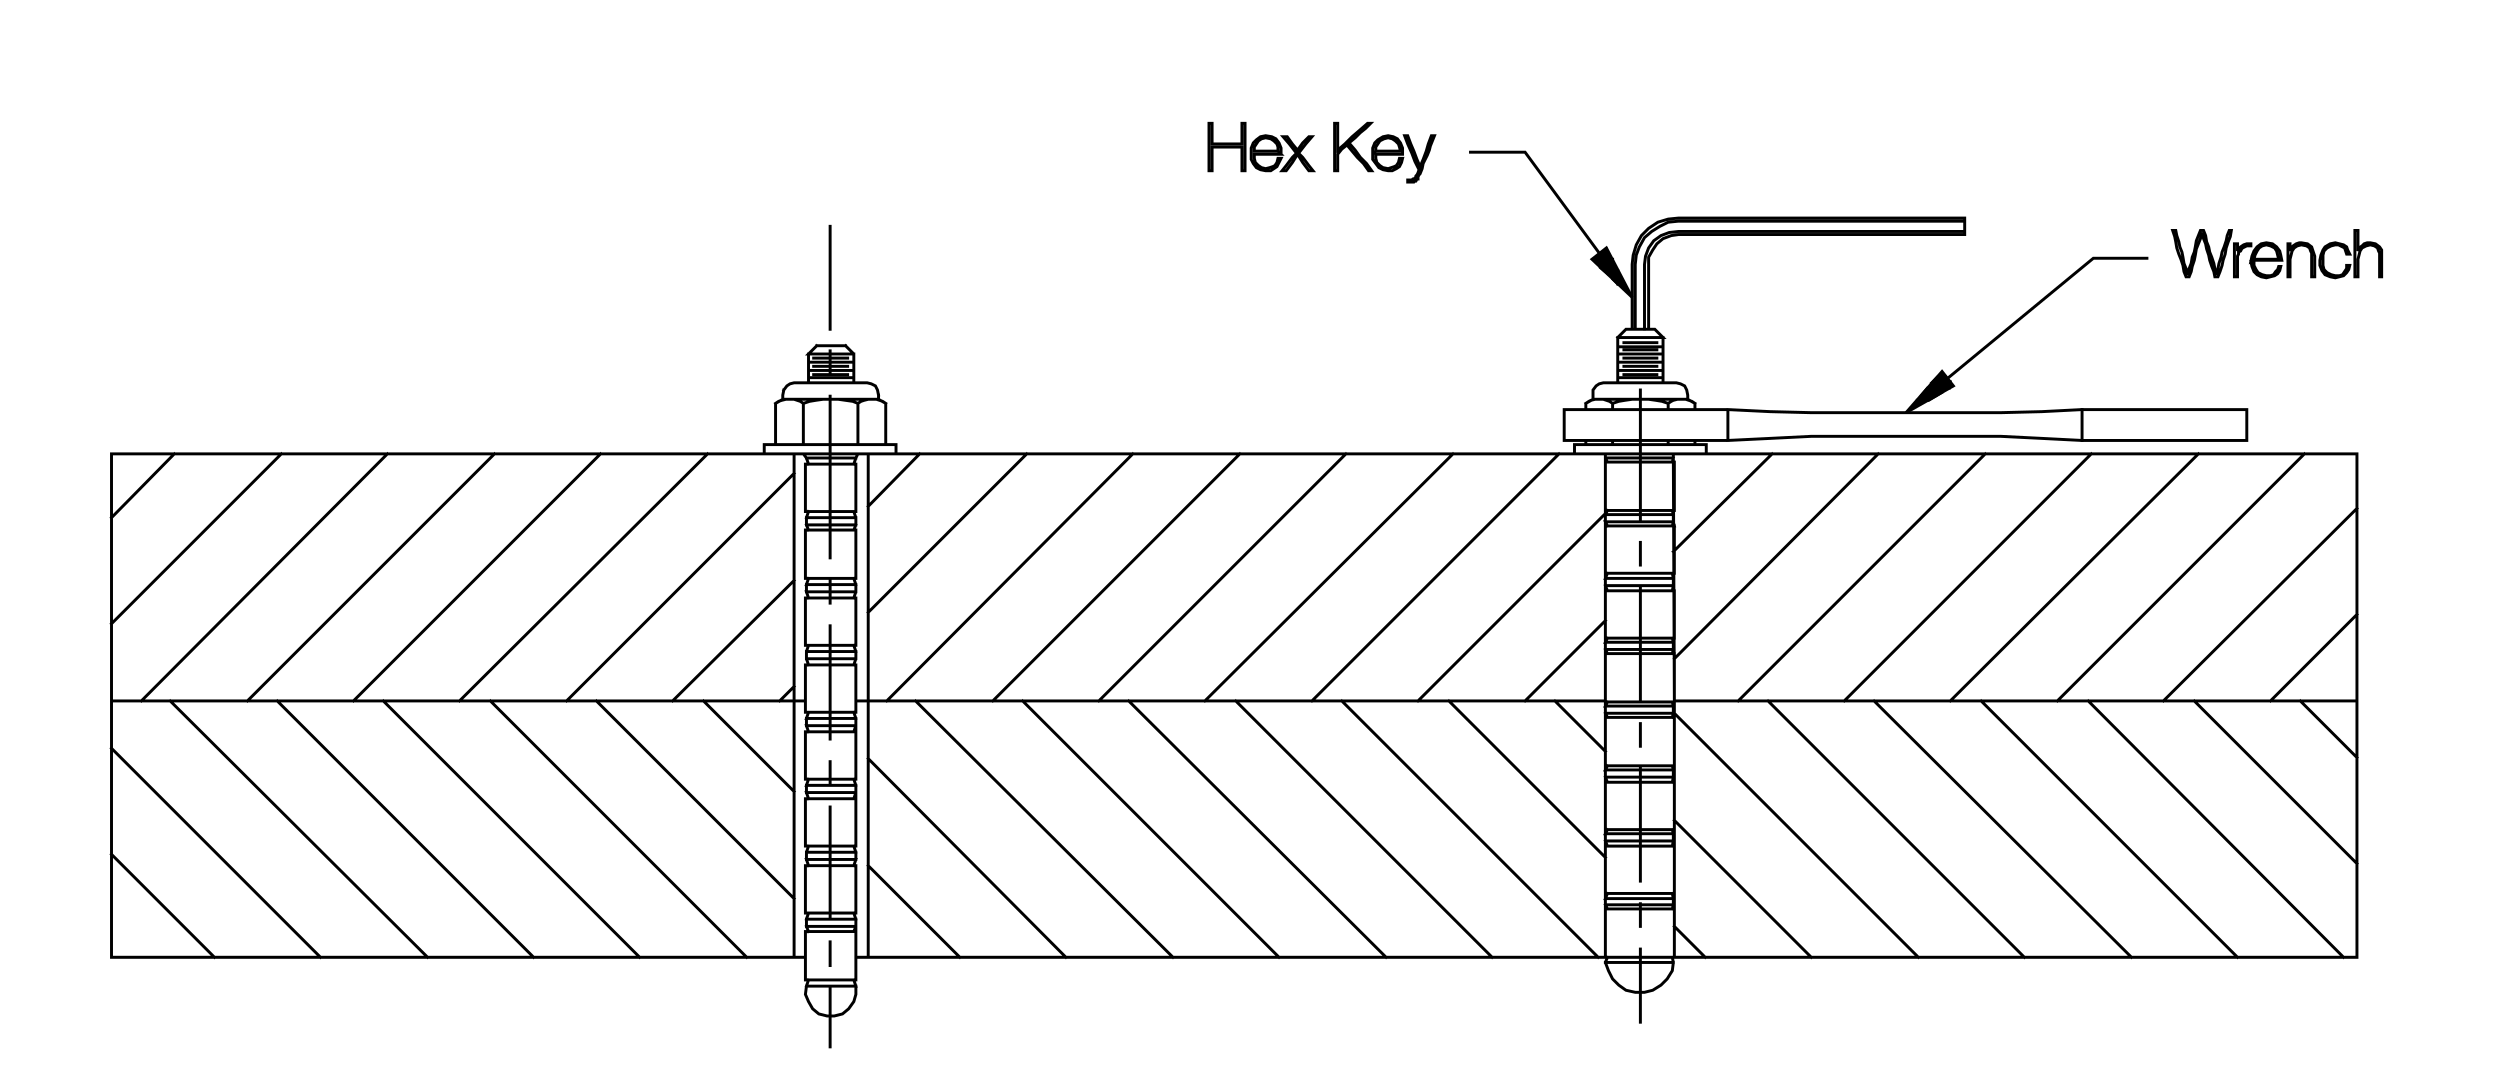 <?xml version="1.0" encoding="utf-8"?>
<!-- Generator: Adobe Illustrator 15.1.0, SVG Export Plug-In . SVG Version: 6.00 Build 0)  -->
<!DOCTYPE svg PUBLIC "-//W3C//DTD SVG 1.1//EN" "http://www.w3.org/Graphics/SVG/1.1/DTD/svg11.dtd">
<svg version="1.1" id="Layer_1" xmlns="http://www.w3.org/2000/svg" xmlns:xlink="http://www.w3.org/1999/xlink" x="0px" y="0px"
	 width="297px" height="129px" viewBox="0 0 297 129" enable-background="new 0 0 297 129" xml:space="preserve">
<g>
	<g>
		<defs>
			<rect id="SVGID_1_" x="13" y="14.4" width="270.197" height="110.143"/>
		</defs>
		<clipPath id="SVGID_2_">
			<use xlink:href="#SVGID_1_"  overflow="visible"/>
		</clipPath>
		
			<path clip-path="url(#SVGID_2_)" fill="none" stroke="#000000" stroke-width="0.35" stroke-linecap="square" stroke-miterlimit="3.864" d="
			M187.05,52.817h15.655v1.101H187.05V52.817L187.05,52.817z M190.719,53.917h8.073v0.489h-8.073V53.917v0.489l0.245,0.489h-0.245
			h8.195v5.749h-8.195v-5.749 M190.964,60.645l-0.245,0.489h8.073v0.856l-0.123,0.489h0.245v5.626h-8.195v-5.626h8.195l-0.122-0.489
			h-8.073l0.245,0.489 M190.719,61.99v-0.856 M190.964,68.105l-0.245,0.612h8.073l-0.123-0.612 M198.792,68.717v0.856h-8.073v-0.856
			 M190.719,69.573l0.245,0.611h-0.245h8.195v5.626h-8.195v-5.626 M190.964,75.811l-0.245,0.49h8.073l-0.123-0.49 M198.792,76.301
			v0.855h-8.073v-0.855 M190.719,77.156l0.245,0.489h-0.245h8.195v5.749h-8.195v-5.749 M190.964,83.395l-0.245,0.489h8.073
			l-0.123-0.489l0.123,0.489v0.855h-8.073v-0.855 M190.719,84.739l0.245,0.489h-0.245h8.195v5.749h-8.195v-5.749 M190.964,90.978
			l-0.245,0.489h8.073l-0.123-0.489l0.123,0.489v0.856h-8.073v-0.856 M190.719,92.323l0.245,0.611h-0.245h8.195v5.626h-8.195v-5.626
			 M190.964,98.561l-0.245,0.489h8.073l-0.123-0.489 M198.792,99.05v0.856h-8.073V99.05 M190.719,99.906l0.245,0.611h-0.245h8.195
			v5.626h-8.195v-5.626 M190.964,106.144l-0.245,0.612h8.073l-0.123-0.612 M198.792,106.756v0.733h-8.073v-0.733 M190.719,107.489
			l0.245,0.489h-0.245h8.195v5.749h-8.195v-5.749 M190.964,113.728l-0.245,0.611l0.367,0.979l0.489,0.979l0.734,0.733l0.855,0.611
			l1.102,0.245h1.101l0.979-0.245l0.979-0.611l0.733-0.733l0.611-0.979l0.123-0.979l-0.123-0.611 M198.792,114.339h-8.073
			 M198.669,107.979l0.123-0.489 M198.669,100.518l0.123-0.611 M198.669,92.935l0.123-0.611 M198.669,85.229l0.123-0.489
			 M198.669,77.646l0.123-0.489 M198.669,70.185l0.123-0.611 M198.792,61.134l-0.123-0.489 M198.669,54.896l0.123-0.489
			 M101.677,60.767h-5.993v-5.626h5.993V60.767h-0.245l0.245,0.734v0.856h-5.871v-0.856h5.871 M101.677,62.357l-0.245,0.611h0.245
			v5.749h-5.993v-5.749h5.993 M96.051,62.968l-0.245-0.611 M95.807,61.501l0.245-0.734 M96.051,55.141l-0.245-0.734l-0.367-0.489
			h6.482l-0.245,0.489l-0.245,0.734 M101.677,54.407h-5.871 M94.339,53.917v29.354 M95.684,84.617v-5.626h5.993v5.626H95.684h0.367
			l-0.245,0.734h5.871v0.855l-0.245,0.734h0.245v5.626h-5.993v-5.626h5.993v-0.734h-5.871l0.245,0.734 M95.807,86.207v-0.855
			 M95.684,83.271h-1.345v30.456h1.345 M94.339,113.728H13.247V83.271h81.092 M92.626,83.271l1.712-1.712 M96.051,78.991
			l-0.245-0.734v-0.855l0.245-0.734h-0.367v-5.626h5.993v5.626h-5.993 M95.807,77.401h5.871v0.855l-0.245,0.734 M101.677,78.257
			h-5.871 M101.677,77.401l-0.245-0.734 M103.145,72.753l18.836-18.835 M134.579,53.917l-29.232,29.354 M103.145,83.271h-1.468
			 M103.145,83.271v30.456h87.574V83.271H103.145V53.917h87.574v29.354 M198.914,83.271v30.456h81.092V83.271V53.917h-81.214
			L198.914,83.271h81.092 M269.731,83.271l10.274-10.273 M280.006,60.4l-22.995,22.872 M244.413,83.271l29.354-29.354
			 M261.17,53.917l-29.477,29.354 M219.095,83.271l29.354-29.354 M235.852,53.917l-29.354,29.354 M198.914,78.257l24.217-24.339
			 M210.533,53.917l-11.741,11.62 M190.719,61.012l-22.26,22.26 M172.128,83.271l18.591,18.592 M190.719,89.265l-5.993-5.993
			 M181.179,83.271l9.54-9.54 M198.914,84.739l28.987,28.988 M240.499,113.728l-30.455-30.456 M222.642,83.271l30.578,30.456
			 M265.817,113.728l-30.455-30.456 M248.083,83.271l30.332,30.456 M280.006,102.597l-19.325-19.325 M273.278,83.271l6.728,6.728
			 M198.914,97.46l16.267,16.268 M202.583,113.728l-3.669-3.67 M189.863,113.728l-30.455-30.456 M155.86,83.271l29.354-29.354
			 M172.617,53.917l-29.477,29.354 M146.81,83.271l30.455,30.456 M164.667,113.728L134.09,83.271 M130.542,83.271l29.355-29.354
			 M147.299,53.917l-29.354,29.354 M121.492,83.271l30.456,30.456 M139.349,113.728l-30.578-30.456 M101.433,84.617l0.245,0.734
			 M98.62,87.798V74.344 M98.62,71.652v-2.69 M98.62,47.068v19.203 M98.62,44.377v-2.691 M97.03,41.075h3.424 M98.62,26.887v12.231
			 M100.454,41.075l0.979,0.979v3.424 M101.433,42.054h-5.381l0.979-0.979 M96.051,42.054v3.424v-0.611h5.381 M101.433,44.01h-5.381
			 M96.051,43.032h5.381 M100.699,42.542h-4.036 M96.663,43.521h4.036 M100.699,44.5h-4.036 M94.339,53.917H13.247v29.354
			 M16.794,83.271l29.232-29.354 M33.428,53.917L13.247,74.099 M13.247,61.501l7.461-7.583 M20.219,83.271l30.578,30.456
			 M63.395,113.728L32.939,83.271 M29.392,83.271l29.354-29.354 M71.345,53.917L41.99,83.271 M45.537,83.271l30.455,30.456
			 M88.712,113.728L58.257,83.271 M54.588,83.271l29.477-29.354 M90.792,53.917v-1.101h15.655v1.101 M106.447,53.917H90.792
			 M94.339,56.241l-27.031,27.03 M70.855,83.271l23.483,23.484 M95.684,108.468v-5.626h5.993v5.626H95.684h0.367l-0.245,0.734
			 M95.807,109.202h5.871v0.855l-0.245,0.611h0.245v5.749h-5.993v-5.749h5.993v-0.611h-5.871 M95.807,110.058l0.245,0.611
			 M95.807,110.058v-0.855 M98.62,109.202V95.87 M98.62,93.179v-2.69 M96.051,92.567l-0.245,0.734h5.871v0.855l-0.245,0.734h0.245
			v5.626h-5.993v-5.626h5.993v-0.734h-5.871l0.245,0.734 M95.807,94.157v-0.855 M94.339,94.035L83.576,83.271 M79.906,83.271
			l14.433-14.31 M96.051,68.717l-0.245,0.734h5.871v0.855l-0.245,0.734 M101.677,70.307h-5.871l0.245,0.734 M95.807,70.307v-0.855
			 M101.677,69.451l-0.245-0.734 M103.145,60.155l6.116-6.238 M105.225,52.817v-4.893l-0.856-0.489v-0.489 M104.368,46.946
			l-0.122-0.611l-0.245-0.489l-0.489-0.245l-0.489-0.123h-8.684l-0.489,0.123l-0.367,0.245l-0.367,0.489 M93.116,46.334
			l-0.123,0.611v0.489l-0.856,0.489v4.893h3.302v-4.893l-0.367-0.245l-0.367-0.122 M94.706,47.558l-0.367-0.123H93.85H93.36
			l-0.489,0.123l-0.367,0.122l-0.367,0.245 M92.993,47.435h11.375l0.123,0.123l0.367,0.122l0.367,0.245 M104.491,47.558
			l-0.367-0.123h-0.489h-0.489l-0.489,0.123l-0.367,0.122l-0.367,0.245l-0.611-0.245l-0.856-0.122l-0.856-0.123H98.62h-0.856
			l-0.856,0.123l-0.734,0.122l-0.734,0.245 M95.439,52.817h6.482v-4.893 M101.922,52.817h3.303 M103.145,90.121l23.484,23.606
			 M114.031,113.728l-10.886-10.886 M101.433,102.842l0.245-0.734h-5.871l0.245,0.734 M95.807,102.107v-0.855l0.245-0.734
			 M95.807,101.252h5.871v0.855 M101.677,101.252l-0.245-0.734 M101.677,93.302l-0.245-0.734 M101.433,108.468l0.245,0.734
			 M101.677,113.728h1.468 M101.433,116.418l0.245,0.733h-5.871l-0.123,0.979l0.367,0.856l0.489,0.856l0.734,0.611l0.979,0.245
			h0.856l0.979-0.245l0.734-0.611l0.611-0.856l0.245-0.856v-0.979 M98.62,117.396v6.972 M98.62,114.706v-2.813 M96.051,116.418
			l-0.245,0.733 M38.076,113.728L13.247,88.898 M13.247,101.496l12.231,12.231 M194.878,112.749v8.684 M194.878,110.058v-2.69
			 M194.878,104.676V91.222 M194.878,88.653v-2.69 M194.878,83.271V69.817 M194.878,67.127v-2.691 M194.878,53.062v8.684
			 M191.575,52.817v-0.489V52.817h6.604v-0.489v0.489h3.181v-0.489 M205.274,52.328h-19.447v-3.669h19.447V52.328L205.274,52.328z
			 M205.274,48.658l5.015,0.245l4.892,0.122h22.506l4.893-0.122l4.77-0.245h19.569v3.669h-19.569l-4.77-0.245l-4.893-0.245h-22.506
			l-4.892,0.245l-5.015,0.245 M201.36,48.658v-0.734l-0.367-0.245l-0.367-0.122l-0.366-0.123h-0.489h-0.489l-0.489,0.123
			l-0.245,0.122l-0.367,0.245l-0.733-0.245l-0.734-0.122l-0.855-0.123h-0.979h-0.979l-0.856,0.123l-0.733,0.122l-0.734,0.245v0.734
			 M191.575,47.924l-0.367-0.245l-0.366-0.122l-0.367-0.123h-0.489h-0.489l-0.489,0.123l-0.244,0.122l-0.367,0.245v0.734
			 M188.396,47.924l0.855-0.489v-0.489v-0.611l0.367-0.489l0.367-0.245l0.489-0.123h8.684l0.489,0.123l0.489,0.245l0.245,0.489
			l0.122,0.611v0.489h-11.253 M192.187,45.478v-5.381h5.382l-0.979-0.979h-3.425l-0.979,0.979 M192.187,41.197h5.382
			 M197.568,42.054h-5.382 M192.187,43.032h5.382 M197.568,44.01h-5.382 M192.187,44.867h5.382v0.611v-5.381 M196.835,40.708h-3.914
			 M192.921,41.564h3.914 M196.835,42.542h-3.914 M192.921,43.521h3.914 M196.835,44.5h-3.914 M194.878,46.334V60.4 M191.575,52.817
			h-3.18v-0.489 M198.18,48.658v-0.734 M200.504,47.435l0.856,0.489 M195.856,39.118v-7.706v-0.856l0.489-0.856l0.489-0.734
			l0.733-0.612l0.979-0.367l0.856-0.122h34.002v-1.957h-34.002l-1.224,0.122l-1.223,0.367l-1.101,0.734L195,27.988l-0.611,1.101
			l-0.367,1.223l-0.122,1.101v7.706h0.367v-7.706l0.122-1.101l0.366-0.979l0.612-1.101l0.855-0.734l0.979-0.611l0.979-0.489
			l1.224-0.123h34.002 M233.405,27.499h-34.002l-1.101,0.123l-0.979,0.367l-0.856,0.612l-0.611,0.856l-0.367,0.979l-0.122,0.979
			v7.706"/>
	</g>
	
		<polygon fill-rule="evenodd" clip-rule="evenodd" stroke="#000000" stroke-width="0.35" stroke-linecap="square" stroke-miterlimit="3.864" points="
		193.899,35.326 190.842,29.456 189.129,30.801 193.899,35.326 	"/>
	<g>
		<defs>
			<rect id="SVGID_3_" x="13" y="14.4" width="270.197" height="110.143"/>
		</defs>
		<clipPath id="SVGID_4_">
			<use xlink:href="#SVGID_3_"  overflow="visible"/>
		</clipPath>
		
			<path clip-path="url(#SVGID_4_)" fill="none" stroke="#000000" stroke-width="0.35" stroke-linecap="square" stroke-miterlimit="3.864" d="
			M192.187,33.736l-0.611-0.611v-2.324 M190.842,29.578v2.813l-0.734-0.612v-1.712h-0.122l-8.807-11.986h-6.482 M154.148,18.325
			l0.611,0.979l0.734,0.979h0.489l-0.489-0.611l-0.367-0.489l-0.367-0.489l-0.489-0.489l0.856-1.101l0.733-0.856h-0.366
			l-0.734,0.734l-0.611,0.856l-0.611-0.734l-0.611-0.856h-0.489l0.733,0.856l0.856,1.101l-0.489,0.489l-0.367,0.489l-0.367,0.489
			l-0.489,0.611h0.489l0.734-0.979L154.148,18.325L154.148,18.325z M152.191,18.325v-0.734l-0.244-0.611l-0.367-0.489l-0.489-0.245
			l-0.734-0.123l-0.611,0.123l-0.489,0.367l-0.367,0.367l-0.245,0.611v0.734v0.612l0.245,0.489l0.367,0.489l0.489,0.245l0.611,0.122
			h0.612l0.366-0.245l0.367-0.245l0.245-0.489l0.244-0.489h-0.367l-0.122,0.489l-0.244,0.367l-0.245,0.122l-0.367,0.123
			l-0.489,0.122l-0.489-0.122l-0.366-0.245l-0.367-0.367l-0.123-0.489v-0.489h0.734h0.734h0.855H152.191l-0.367-0.367h-0.611h-0.856
			h-0.733h-0.612v-0.489l0.245-0.367l0.245-0.367l0.366-0.245l0.489-0.123l0.612,0.123l0.366,0.245l0.367,0.367l0.122,0.367v0.489
			 M147.911,18.203v-0.734v-0.734v-0.734v-0.734v-0.611h-0.367v0.611v0.611v0.612v0.611h-0.856h-0.856h-0.979h-0.856v-0.611v-0.612
			v-0.611v-0.611h-0.367v0.611v0.734v0.734v0.734v0.734v0.611v0.734v0.734h0.367v-0.734v-0.734v-0.611v-0.734h0.856h0.979h0.856
			h0.856v0.734v0.611v0.734v0.734h0.367v-0.734v-0.734V18.203L147.911,18.203z M158.552,18.203v0.611v0.734v0.734h0.367v-0.979
			v-0.979l0.489-0.611l0.611-0.489l0.611,0.734l0.611,0.734l0.734,0.734l0.611,0.856h0.367l-0.612-0.856l-0.733-0.734l-0.611-0.856
			l-0.734-0.856l0.734-0.612l0.611-0.611l0.611-0.489l0.611-0.611h-0.366l-0.979,0.856l-0.856,0.734l-0.856,0.856l-0.855,0.734
			v-0.734v-0.856v-0.734v-0.856h-0.367v0.611v0.734v0.734v0.734V18.203L158.552,18.203z M163.077,18.325v0.612l0.367,0.489
			l0.366,0.489l0.489,0.245l0.612,0.122h0.489l0.489-0.245l0.366-0.245l0.245-0.489l0.122-0.489h-0.367l-0.122,0.489l-0.244,0.367
			l-0.245,0.122l-0.367,0.123l-0.366,0.122l-0.612-0.122l-0.366-0.245l-0.367-0.367l-0.122-0.489v-0.489h0.733h0.856h0.733h0.856
			v-0.734l-0.244-0.611l-0.367-0.489l-0.489-0.245l-0.611-0.123l-0.612,0.123l-0.611,0.367l-0.367,0.367l-0.244,0.611V18.325
			l0.367-0.367v-0.489l0.244-0.367l0.245-0.367l0.489-0.245l0.489-0.123l0.489,0.123l0.366,0.245l0.367,0.367l0.122,0.367
			l0.123,0.489h-0.734h-0.733h-0.856h-0.611 M167.725,18.203l0.367,0.979l0.489,0.979l-0.122,0.367l-0.123,0.245l-0.122,0.123v0.122
			l-0.122,0.122l-0.122,0.123h-0.123l-0.122,0.123h-0.244h-0.245v0.245h0.245h0.244h0.245l0.122-0.123h0.122l0.122-0.245h0.123
			v-0.245l0.122-0.245l0.122-0.122l0.245-0.612l0.122-0.611l0.244-0.489l0.245-0.489l0.244-0.612l0.123-0.489l0.244-0.611
			l0.245-0.612h-0.367l-0.367,0.979l-0.244,0.856l-0.367,0.979l-0.367,0.856l-0.367-0.856l-0.366-0.979l-0.367-0.856l-0.367-0.979
			h-0.366l0.366,0.979L167.725,18.203L167.725,18.203z M192.187,32.146v1.59"/>
	</g>
	
		<polygon fill-rule="evenodd" clip-rule="evenodd" stroke="#000000" stroke-width="0.35" stroke-linecap="square" stroke-miterlimit="3.864" points="
		230.715,44.133 226.434,49.025 232.06,45.845 230.715,44.133 	"/>
	<g>
		<defs>
			<rect id="SVGID_5_" x="13" y="14.4" width="270.197" height="110.143"/>
		</defs>
		<clipPath id="SVGID_6_">
			<use xlink:href="#SVGID_5_"  overflow="visible"/>
		</clipPath>
		
			<path clip-path="url(#SVGID_6_)" fill="none" stroke="#000000" stroke-width="0.35" stroke-linecap="square" stroke-miterlimit="3.864" d="
			M231.081,44.744h-0.855l-0.612,0.612h2.08 M231.326,44.989l17.368-14.31h6.36 M259.091,30.801l0.244,0.734l0.122,0.734
			l0.245,0.612h0.367l0.244-0.612l0.122-0.611l0.245-0.734l0.122-0.612l0.122-0.734l0.245-0.611l0.244-0.612l0.245-0.733
			l0.122,0.733l0.245,0.612l0.122,0.611l0.244,0.734l0.122,0.612l0.245,0.734l0.245,0.611l0.122,0.612h0.366l0.245-0.612
			l0.244-0.734l0.123-0.611l0.244-0.734l0.122-0.734l0.245-0.734l0.244-0.612l0.123-0.733h-0.245l-0.244,0.611l-0.123,0.612
			l-0.244,0.733l-0.245,0.612l-0.122,0.611l-0.244,0.734l-0.123,0.612l-0.122,0.734l-0.244-0.734l-0.122-0.612l-0.245-0.734
			l-0.245-0.611l-0.122-0.612l-0.244-0.611l-0.122-0.734l-0.245-0.611h-0.367l-0.244,0.611l-0.245,0.612l-0.122,0.733l-0.122,0.612
			l-0.245,0.611l-0.122,0.734l-0.244,0.612l-0.123,0.734l-0.244-0.734l-0.245-0.612l-0.122-0.734l-0.122-0.611l-0.245-0.612
			l-0.122-0.611l-0.244-0.734l-0.123-0.611h-0.366l0.244,0.733l0.122,0.612l0.123,0.734l0.244,0.734L259.091,30.801L259.091,30.801z
			 M265.45,30.923v0.979v0.489v0.489h0.367v-0.489v-0.489V31.29v-0.489v-0.367l0.122-0.245v-0.245l0.245-0.123l0.122-0.245
			l0.122-0.122l0.245-0.123l0.244-0.122h0.245h0.244v-0.245h-0.489l-0.366,0.122l-0.367,0.245l-0.245,0.245l-0.122,0.245v-0.856
			h-0.367v0.979v0.489V30.923L265.45,30.923z M267.407,31.045l0.123,0.612l0.244,0.611l0.367,0.367l0.489,0.245l0.611,0.122
			l0.489-0.122l0.489-0.123l0.367-0.245l0.244-0.367l0.122-0.489h-0.244l-0.122,0.367l-0.245,0.245l-0.244,0.367l-0.367,0.122
			h-0.489l-0.489-0.122l-0.489-0.245l-0.244-0.367l-0.245-0.489v-0.611h0.856h0.856h0.733h0.856l-0.123-0.612l-0.122-0.489
			l-0.367-0.489l-0.489-0.367l-0.733-0.122l-0.611,0.122l-0.489,0.367l-0.367,0.489l-0.244,0.612L267.407,31.045l0.367-0.245
			l0.122-0.489l0.245-0.489l0.244-0.367l0.367-0.245l0.489-0.123l0.489,0.123l0.489,0.245l0.244,0.367l0.123,0.489l0.122,0.489
			h-0.734h-0.733h-0.733h-0.734 M271.811,30.923v0.979v0.489v0.489h0.245v-0.489v-0.489V31.29v-0.489l0.122-0.489l0.122-0.489
			l0.245-0.367l0.366-0.245l0.489-0.123l0.612,0.123l0.366,0.245l0.123,0.367l0.122,0.245v0.367v0.611v0.612v0.611v0.612h0.367
			v-0.612v-0.489v-0.734v-0.611l-0.123-0.367l-0.122-0.367l-0.122-0.367l-0.489-0.367l-0.734-0.122h-0.244l-0.367,0.122
			l-0.367,0.245l-0.244,0.245l-0.122,0.367v-0.856h-0.245v0.979v0.489V30.923L271.811,30.923z M275.603,30.923v0.611l0.244,0.612
			l0.367,0.489l0.611,0.245l0.611,0.122l0.489-0.122l0.489-0.123l0.367-0.367l0.245-0.367l0.122-0.489h-0.367v0.367l-0.244,0.367
			l-0.245,0.367l-0.367,0.122h-0.489l-0.488-0.122l-0.49-0.245l-0.366-0.367l-0.122-0.489v-0.611v-0.612l0.122-0.489l0.366-0.367
			l0.49-0.245l0.488-0.123h0.367l0.489,0.245l0.245,0.123l0.122,0.367l0.122,0.367h0.367l-0.245-0.489l-0.122-0.367l-0.367-0.245
			l-0.489-0.122l-0.489-0.122l-0.611,0.122l-0.611,0.367L275.97,29.7l-0.245,0.611L275.603,30.923L275.603,30.923z M279.761,30.801
			v0.734v0.734v0.612h0.367v-0.489v-0.489V31.29v-0.489l0.122-0.489l0.122-0.489l0.245-0.367l0.489-0.245l0.489-0.123l0.489,0.123
			l0.366,0.245l0.123,0.367l0.122,0.245v0.367v0.611v0.612v0.611v0.612h0.244v-0.612v-0.489v-0.734v-0.611v-0.367V29.7l-0.244-0.367
			l-0.489-0.367l-0.611-0.122h-0.367l-0.367,0.122l-0.244,0.245l-0.367,0.245l-0.122,0.367v-0.611V28.6v-0.612v-0.611h-0.367v0.733
			v0.612v0.734v0.734V30.801L279.761,30.801z M247.349,48.658v3.669 M231.57,46.09h-2.568l-0.611,0.734h1.957l-1.224,0.734h-1.345"
			/>
	</g>
</g>
</svg>

